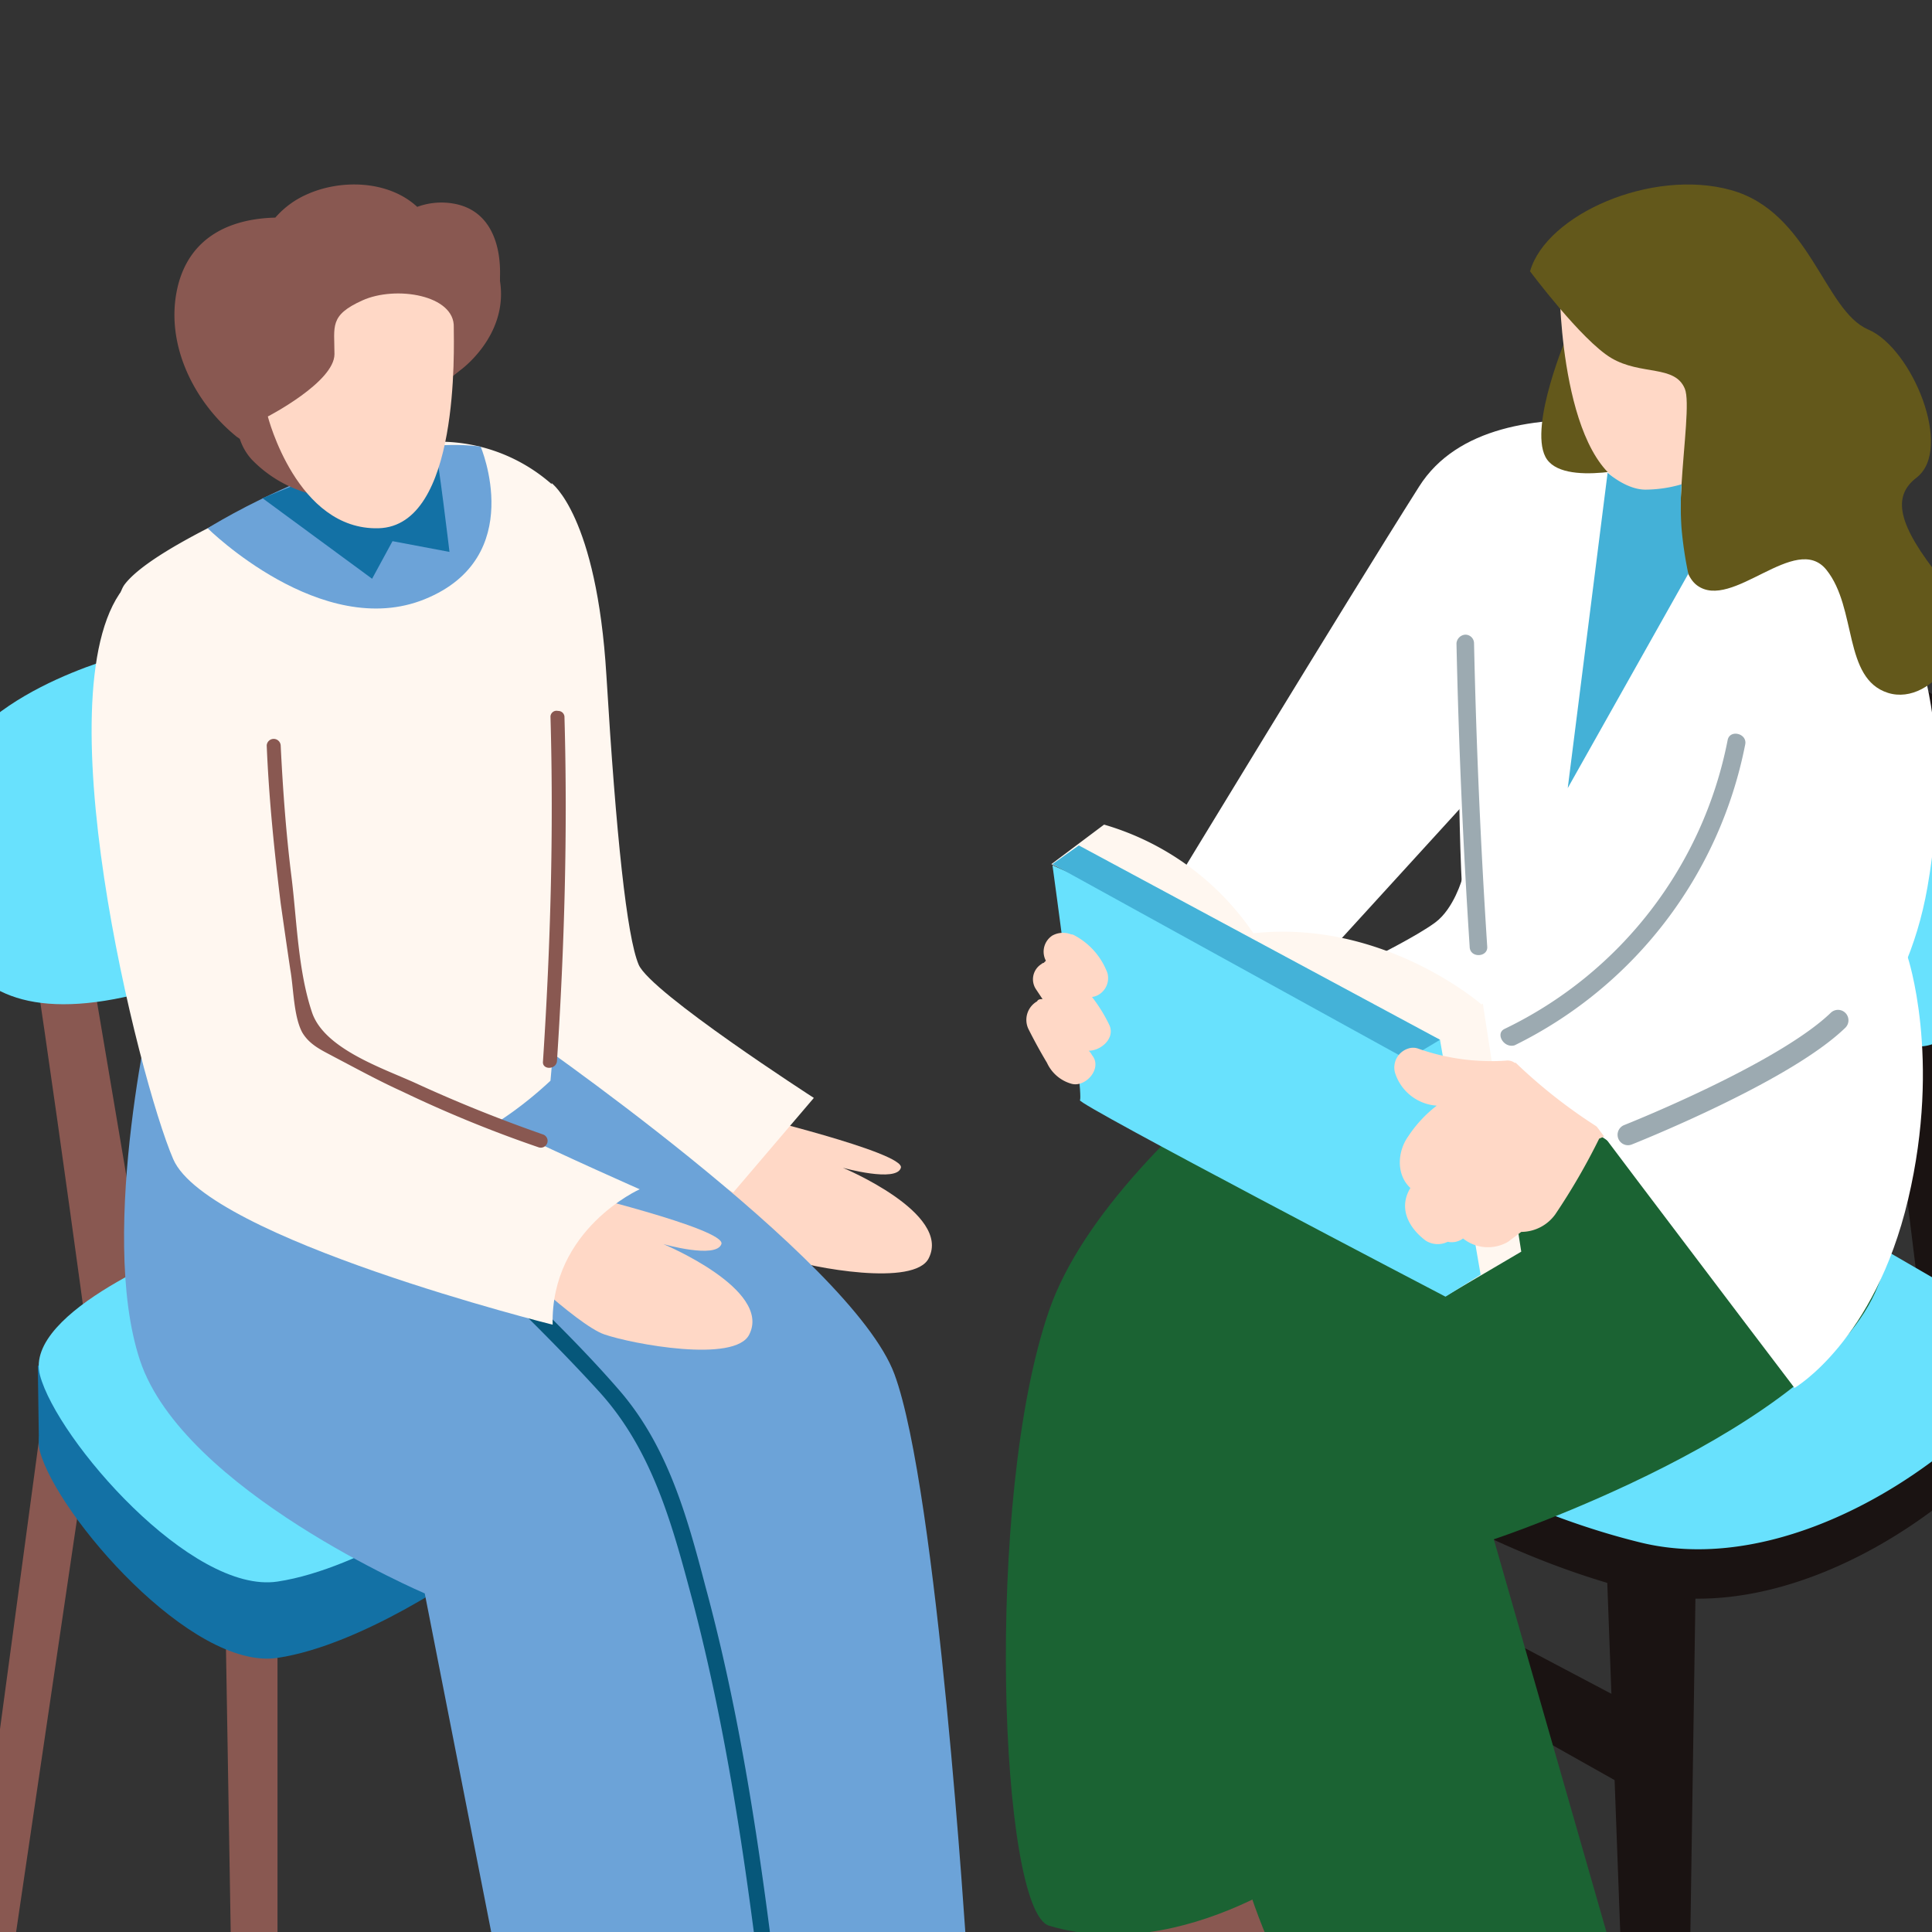 <svg xmlns="http://www.w3.org/2000/svg" xmlns:xlink="http://www.w3.org/1999/xlink" width="370" height="370" viewBox="0 0 370 370">
  <rect x="0" y="0" width="370" height="370" fill="#333333" stroke="none"/>
  <defs>
    <clipPath id="clip-path">
      <rect id="長方形_71" data-name="長方形 71" width="370" height="370" transform="translate(4925 4447)" fill="#fff" stroke="#707070" stroke-width="1"/>
    </clipPath>
    <clipPath id="clip-path-2">
      <rect id="長方形_70" data-name="長方形 70" width="291.067" height="464.762" fill="none"/>
    </clipPath>
    <clipPath id="clip-path-3">
      <rect id="長方形_68" data-name="長方形 68" width="269.751" height="440.281" fill="none"/>
    </clipPath>
    <clipPath id="clip-path-5">
      <rect id="長方形_66" data-name="長方形 66" width="74.218" height="40.999" fill="none"/>
    </clipPath>
  </defs>
  <g id="マスクグループ_16" data-name="マスクグループ 16" transform="translate(-4925 -4447)" clip-path="url(#clip-path)">
    <g id="グループ_44" data-name="グループ 44" transform="translate(4837.758 4482.328)">
      <g id="グループ_43" data-name="グループ 43">
        <g id="グループ_42" data-name="グループ 42" clip-path="url(#clip-path-2)">
          <path id="パス_996" data-name="パス 996" d="M117.951,86.484S148.827,93.894,148,96.776s-11.116,0-11.116,0,20.79,8.645,16.467,17.291c-2.676,5.558-22.437,1.853-27.789,0S105.6,98.011,105.6,98.011Z" transform="translate(111.771 91.538)" fill="#ffd8c6"/>
          <path id="パス_997" data-name="パス 997" d="M100.051,27.784s8.645,6.175,10.5,36.846,3.911,50.02,6.175,55.372,33.552,25.525,33.552,25.525l-15.438,18.114L87.7,135.028" transform="translate(92.825 29.408)" fill="#fff7f0"/>
          <path id="パス_998" data-name="パス 998" d="M73.281,138.46V246.734H65.253L63.4,135.784" transform="translate(67.105 143.719)" fill="#895851"/>
          <path id="パス_999" data-name="パス 999" d="M54.15,116.884,38.3,234.421h8.028L63,121.413" transform="translate(40.538 123.714)" fill="#895851"/>
          <path id="パス_1000" data-name="パス 1000" d="M136.672,156.884s7.41,24.5,9.057,26.965,26.142,18.526,25.73,23.672-9.675,7-15.438,6.587-38.9-14.2-40.963-18.32-2.058-38.9-2.058-38.9Z" transform="translate(119.603 166.052)" fill="#06577a"/>
          <path id="パス_1001" data-name="パス 1001" d="M117.572,170.784s7.41,24.5,9.057,26.966,26.142,18.732,25.73,23.672-9.675,7-15.438,6.587-38.9-14.2-40.963-18.32-2.058-38.9-2.058-38.9Z" transform="translate(99.387 180.764)" fill="#06577a"/>
          <path id="パス_1002" data-name="パス 1002" d="M43.9,63c2.058,5.969,14.2,96.129,14.2,96.129l12.145-4.117L54.6,62.384" transform="translate(46.465 66.029)" fill="#895851"/>
          <path id="パス_1003" data-name="パス 1003" d="M46.106,124.293,45.9,109.884l12.968,4.323-3.911,14.615" transform="translate(48.582 116.305)" fill="#1371a5"/>
          <path id="パス_1004" data-name="パス 1004" d="M75.245,105.984s-32.317,12.351-29.024,24.5S75.245,172.471,91.713,170s36.64-16.879,36.64-16.879" transform="translate(48.673 112.177)" fill="#1371a5"/>
          <path id="パス_1005" data-name="パス 1005" d="M75.245,98.784s-32.317,12.351-29.024,24.7,29.024,41.992,45.491,39.522,36.64-16.879,36.64-16.879" transform="translate(48.673 104.556)" fill="#68e1fd"/>
          <path id="パス_1006" data-name="パス 1006" d="M72.128,43.784s-31.082,7.822-34.17,25.73S33.841,120.564,78.1,107.8s23.466-46.109,23.466-46.109" transform="translate(38.822 46.343)" fill="#68e1fd"/>
          <path id="パス_1007" data-name="パス 1007" d="M111,95.731s63.812,43.845,72.045,66.076,13.792,110.126,13.792,110.126S174.4,285.724,148.465,277.7L128.91,178.068S82.6,158.307,74.362,133.4s2.882-71.016,2.882-71.016" transform="translate(75.492 66.029)" fill="#6ca3d8"/>
          <path id="パス_1008" data-name="パス 1008" d="M93.808,108.025s63.812,43.845,72.045,66.076,13.586,110.332,13.586,110.332S157,298.224,131.065,290.2L111.51,190.568S65.2,170.807,56.962,145.9s2.882-71.016,2.882-71.016" transform="translate(57.076 79.26)" fill="#6ca3d8"/>
          <path id="パス_1009" data-name="パス 1009" d="M69.294,162.987C58.384,136.433,48.5,59.654,55.091,51.214c7.616-9.88,51.667-26.142,51.667-26.142A32.583,32.583,0,0,1,136.6,31.865c10.7,9.057,3.088,79.25,0,114.449-18.526,17.291-40.551,21.408-67.311,16.673" transform="translate(56.065 25.327)" fill="#fff7f0"/>
          <path id="パス_1010" data-name="パス 1010" d="M84.45,95.522c11.527,11.527,23.878,22.437,34.582,34.788,9.263,10.7,12.968,24.084,16.468,37.464,8.44,31.082,12.145,63.194,15.85,95.1.206,1.853-2.882,1.853-3.088,0-3.5-30.671-7.2-61.547-15.027-91.6-3.911-14.615-7.616-29.23-18.114-40.757S93.3,108.49,82.392,97.581a1.375,1.375,0,0,1,.206-2.058,1.154,1.154,0,0,1,1.853,0" transform="translate(86.812 100.614)" fill="#06577a"/>
          <path id="パス_1011" data-name="パス 1011" d="M101.456,93.584s30.877,7.41,29.847,10.292-11.116,0-11.116,0,20.79,8.645,16.467,17.291c-2.676,5.558-22.437,1.853-27.789,0S88.9,105.111,88.9,105.111Z" transform="translate(94.095 99.053)" fill="#ffd8c6"/>
          <path id="パス_1012" data-name="パス 1012" d="M86.505,70.794s6.587,48.167,11.733,54.754,57.636,29.641,57.636,29.641-17.085,7.616-16.673,25.936c0,0-66.076-16.467-72.663-31.7S40.808,57.826,57.687,39.3,86.505,70.794,86.505,70.794" transform="translate(53.88 37.24)" fill="#fff7f0"/>
          <path id="パス_1013" data-name="パス 1013" d="M113.984,24.541s9.057,21.2-10.7,29.23S61.7,40.185,61.7,40.185s29.436-18.526,52.284-15.644" transform="translate(65.305 25.652)" fill="#6ca3d8"/>
          <path id="パス_1014" data-name="パス 1014" d="M74.416,30.763,66.8,33.851l21,15.438,3.911-7.2,10.91,2.058s-2.264-18.938-2.676-19.349-25.525,5.969-25.525,5.969" transform="translate(70.703 26.222)" fill="#1371a5"/>
          <path id="パス_1015" data-name="パス 1015" d="M59.2,19.728c2.264-9.675,10.086-13.174,18.732-13.38A17,17,0,0,1,83.7,2.026C90.287-1.062,99.55-.856,105.108,4.29a13.413,13.413,0,0,1,7-.618c7,1.235,9.057,7.822,8.851,14v.823c1.647,10.5-7.616,17.085-7.616,17.085L83.906,59.044a24.153,24.153,0,0,1-10.5-6.381,10.792,10.792,0,0,1-2.264-3.911c-.206-.206-.618-.412-.823-.618-8.028-6.587-13.586-17.7-11.116-28.406" transform="translate(62.037 0)" fill="#895851"/>
          <path id="パス_1016" data-name="パス 1016" d="M102.911,16.613c0,3.705,1.235,38.081-14.409,38.493S67.3,33.7,67.3,33.7s12.762-6.587,12.762-11.939-1.029-7.41,5.352-10.292,17.7-1.029,17.5,5.146" transform="translate(71.233 10.732)" fill="#ffd8c6"/>
          <path id="パス_1017" data-name="パス 1017" d="M94.347,50.24c.618,22.025,0,43.845-1.441,65.87-.206,1.647,2.47,1.647,2.676,0,1.441-22.025,2.058-43.845,1.441-65.87A1.186,1.186,0,0,0,95.788,49a1.158,1.158,0,0,0-1.441,1.235" transform="translate(98.323 51.826)" fill="#895851"/>
          <path id="パス_1018" data-name="パス 1018" d="M120.1,127.334c-8.234-2.882-16.468-6.175-24.5-9.881-6.381-2.882-17.5-6.587-19.761-13.586-2.676-8.028-2.882-17.7-3.911-25.936s-1.647-16.673-2.058-25.113a1.342,1.342,0,0,0-2.676,0c.412,10.086,1.441,20.173,2.676,30.259.618,4.323,1.235,8.645,1.853,12.762.618,3.5.618,8.851,2.264,11.939,1.441,2.47,3.911,3.5,6.175,4.734,4.323,2.264,8.44,4.529,12.968,6.587a240.173,240.173,0,0,0,26.142,10.7,1.3,1.3,0,1,0,.823-2.47" transform="translate(71.127 54.598)" fill="#895851"/>
        </g>
      </g>
    </g>
    <g id="グループ_45" data-name="グループ 45" transform="translate(5048.978 4482.328)">
      <g id="グループ_39" data-name="グループ 39">
        <g id="グループ_38" data-name="グループ 38" clip-path="url(#clip-path-3)">
          <g id="グループ_37" data-name="グループ 37">
            <g id="グループ_36" data-name="グループ 36" clip-path="url(#clip-path-3)">
              <path id="パス_965" data-name="パス 965" d="M56.2,120.208l71.275,37.635,2.1,17.451L54.1,132.823" transform="translate(59.645 132.53)" fill="#1a1312"/>
              <path id="パス_966" data-name="パス 966" d="M69.135,109.044,39.7,215.01l5.467,3.154a25.71,25.71,0,0,0,3.995-2.523c1.682-1.261,38.055-111.433,38.055-111.433" transform="translate(43.769 114.89)" fill="#895851"/>
              <path id="パス_967" data-name="パス 967" d="M93.728,96.708l20.184,62.655-1.892,125.1L107.6,287.4l-6.1-3.785L96.882,159.152,78.8,96.708" transform="translate(86.877 106.621)" fill="#1a1312"/>
              <path id="パス_968" data-name="パス 968" d="M81.533,57.208,78.8,107.878l13.246,6.728,2.313-54.245" transform="translate(86.877 63.072)" fill="#895851"/>
              <path id="パス_969" data-name="パス 969" d="M127.738,74.908l8.831,68.542,9.041,100.71-5.677,3.574-5.887-3.784L121.22,144.921,112.6,74.908" transform="translate(124.142 82.586)" fill="#1a1312"/>
              <path id="パス_970" data-name="パス 970" d="M155.962,134.742c3.785,1.051,11.774-4.836,14.3-8.62,13.246-20.6,9.461-48.778-14.3-61.814-10.512-5.887-21.235-11.564-31.748-17.661-9.251-5.256-19.133-9.882-28.174-15.559a21.9,21.9,0,0,0-3.785-2.1c-4.626-1.682-10.723.841-13.456,4.626" transform="translate(86.877 31.372)" fill="#1a1312"/>
              <path id="パス_971" data-name="パス 971" d="M159.365,132.8c6.308-.21,10.092-8.62,11.774-13.666,5.256-13.666,6.1-39.527-9.251-47.1a1.581,1.581,0,0,1-1.051-1.472L131.192,53.325,108.274,40.079c-3.995-2.313-7.779-5.046-11.774-7.359s-7.989-5.046-12.4-2.313c-4.836,2.944-5.466,8.41-6.308,13.456A81.222,81.222,0,0,0,79.68,79.4c2.313,7.779,8.41,13.036,15.348,16.82,7.149,4.205,14.3,8.41,21.446,12.4,13.246,7.569,26.281,15.138,39.527,22.917a6.3,6.3,0,0,0,2.1.841c.21.421.631.421,1.262.421" transform="translate(84.525 32.264)" fill="#68e1fd"/>
              <path id="パス_972" data-name="パス 972" d="M194.532,129.584l1.261.631a30.776,30.776,0,0,1,8.83,6.728c6.1,7.569.21,16.189-5.677,21.446-16.189,14.3-40.578,26.071-62.234,20.815-18.923-4.625-36.794-13.456-53.4-23.548-13.666-8.2-30.7-18.082-34.271-35.112-1.682-7.779,1.472-15.138,6.518-21.025,34.271-39.737,82.418-2.313,116.479,17.03Z" transform="translate(53.563 90.354)" fill="#1a1312"/>
              <path id="パス_973" data-name="パス 973" d="M129.782,105.408c.21.21,1.892,11.143.631,14.507A43.836,43.836,0,0,1,120.531,134c-3.995,3.154-1.682-19.133-1.682-19.133" transform="translate(130.297 116.212)" fill="#1a1312"/>
              <path id="パス_974" data-name="パス 974" d="M194.532,125.108l1.261.631a30.776,30.776,0,0,1,8.83,6.728c6.1,7.569.21,16.189-5.677,21.446-16.189,14.3-40.578,26.071-62.234,20.815-18.923-4.626-36.794-13.456-53.4-23.548-13.666-8.2-30.7-18.082-34.271-35.112-1.682-7.779,1.472-15.138,6.518-21.025,34.271-39.737,82.418-2.523,116.479,17.03Z" transform="translate(53.563 85.37)" fill="#68e1fd"/>
              <path id="パス_975" data-name="パス 975" d="M91.523,190.361l-13.035-6.1S77.226,172.91,81.641,170.6s9.882,19.764,9.882,19.764" transform="translate(86.349 187.896)" fill="#06577a"/>
              <path id="パス_976" data-name="パス 976" d="M85.763,185.074s-1.262,27.753-2.943,30.7-26.281,16.4-28.174,21.235,27.543-1.051,37.214-3.574,18.5-7.779,18.923-11.354-4.205-22.286-.421-21.866,7.569,16.4,7.569,16.4l8.41-5.256-20.394-64.547" transform="translate(60.151 161.856)" fill="#895851"/>
              <path id="パス_977" data-name="パス 977" d="M63.423,177.861l-13.036-6.1S49.126,160.41,53.541,158.1s9.882,19.764,9.882,19.764" transform="translate(55.368 174.115)" fill="#06577a"/>
              <path id="パス_978" data-name="パス 978" d="M57.563,172.584s-1.051,27.753-2.944,30.7-26.281,16.4-28.174,21.235,27.543-1.051,37.214-3.785,18.712-7.779,18.923-11.354-3.995-22.287-.42-21.866,7.569,16.4,7.569,16.4l8.41-5.256L77.747,134.108" transform="translate(29.06 147.854)" fill="#895851"/>
              <path id="パス_979" data-name="パス 979" d="M153.9,52.308c4.626,4.2,16.61,64.547,10.092,93.772s-76.531,42.891-76.531,42.891l18.292,73.588S79.258,283.583,53.187,275.8c-9.461-2.733-12.559-81.717,0-117.871S129.3,83.846,129.3,83.846" transform="translate(23.765 57.67)" fill="#1b6333"/>
              <path id="パス_980" data-name="パス 980" d="M179.322,62.208c4.626,4.205,18.5,37.845,1.892,80.105-10.933,27.753-73.588,48.568-73.588,48.568l23.338,81.367S103.422,296.216,78.4,285.494,44.341,174.271,52.12,159.133s88.726-68.962,88.726-68.962" transform="translate(54.476 68.584)" fill="#1b6333"/>
              <path id="パス_981" data-name="パス 981" d="M157.251,26.213s47.1,18.292,35.532,84.731c-8.2,46.676-54.245,52.983-54.245,52.983s-30.7-18.292-27.333-24.81l40.578-22.287-47.1-22.5-32.8,35.953L47.5,112.206s33.43-55.086,47.937-78,61.814-7.99,61.814-7.99" transform="translate(52.369 23.633)" fill="#fff"/>
              <path id="パス_1021" data-name="パス 1021" d="M5256.387,4632.764s-1.586,5.787-5.179,8.458-12.188,6.915-12.188,6.915l21.606,21.779,13.377,1.472-10.152-22Z" transform="translate(-5100.31 -4499.892)" fill="#fff"/>
              <path id="パス_982" data-name="パス 982" d="M111.229,99.517l7.99-6.728s-18.712-16.4-43.732-13.666A52.15,52.15,0,0,0,46.892,58.308L36.8,65.877" transform="translate(40.572 64.285)" fill="#fff7f0"/>
              <path id="パス_983" data-name="パス 983" d="M86.353,74.608l7.359,47.517-14.3,8.41L66.8,87.223" transform="translate(73.647 82.255)" fill="#fff7f0"/>
              <path id="パス_984" data-name="パス 984" d="M111.118,95.438l7.779,44.994-6.728,4.205s-70.854-37-70.013-37.635S36.9,62.008,36.9,62.008" transform="translate(40.682 68.364)" fill="#68e1fd"/>
              <path id="パス_985" data-name="パス 985" d="M41.946,60.208l69.172,37.214-6.307,3.785L36.9,63.782Z" transform="translate(40.682 66.379)" fill="#68e1fd"/>
              <g id="グループ_35" data-name="グループ 35" transform="translate(77.582 126.587)" opacity="0.42" style="isolation: isolate">
                <g id="グループ_34" data-name="グループ 34">
                  <g id="グループ_33" data-name="グループ 33" clip-path="url(#clip-path-5)">
                    <path id="パス_986" data-name="パス 986" d="M41.946,60.208l69.172,37.214-6.307,3.785L36.9,63.782Z" transform="translate(-36.9 -60.208)" fill="#1371a5"/>
                  </g>
                </g>
              </g>
              <path id="パス_987" data-name="パス 987" d="M68.186,83.416a3.811,3.811,0,0,1,2.523-4.625,2.917,2.917,0,0,1,1.892,0A41.854,41.854,0,0,0,89.421,81.1a2.265,2.265,0,0,1,1.682.421h.21A100.737,100.737,0,0,0,109.185,95.19c-.631.21-1.261.631-1.892.841a124.029,124.029,0,0,1-8.41,14.507,8.07,8.07,0,0,1-6.518,3.364l-2.523,1.892a7.627,7.627,0,0,1-8.62-.631,3.649,3.649,0,0,1-2.944.631,4.3,4.3,0,0,1-4.2-.21c-3.364-2.523-5.256-6.308-2.943-10.092-2.733-2.523-2.523-6.938-.421-9.882a24.3,24.3,0,0,1,5.466-5.887,9,9,0,0,1-7.99-6.308" transform="translate(74.994 86.693)" fill="#ffd8c6"/>
              <path id="パス_988" data-name="パス 988" d="M37.625,80.866l-1.262-1.892a3.436,3.436,0,0,1,1.051-4.836.651.651,0,0,1,.42-.21l.421-.42a3.689,3.689,0,0,1,1.262-4.836,4.22,4.22,0,0,1,3.574-.21c.421,0,.631.21,1.051.421A13.542,13.542,0,0,1,50.03,75.82a3.692,3.692,0,0,1-1.682,4.2,2.988,2.988,0,0,1-1.262.421,29.411,29.411,0,0,1,3.364,5.467c1.051,2.523-1.682,4.836-3.995,4.836a2.9,2.9,0,0,1,.631.841c2.1,2.523-1.261,6.307-3.995,5.466a7.33,7.33,0,0,1-4.625-3.995c-1.262-2.1-2.523-4.415-3.574-6.518a4.086,4.086,0,0,1,1.682-5.256c.21-.42.631-.42,1.051-.42" transform="translate(38.065 75.156)" fill="#ffd8c6"/>
              <path id="パス_989" data-name="パス 989" d="M73.9,48.208s-.21,42.05,2.313,46.465,62.007,82.656,62.007,82.656,15.32-8.9,21.758-36.121-.127-46.535-.127-46.535Z" transform="translate(81.473 53.149)" fill="#fff"/>
              <path id="パス_990" data-name="パス 990" d="M86.417,13.708s-7.359,17.241-4.205,23.338,19.553,1.472,19.553,1.472" transform="translate(89.773 15.113)" fill="#63581b"/>
              <path id="パス_991" data-name="パス 991" d="M83.1,13.708S83.31,48.4,97.607,51.764s21.446-14.3,21.446-14.3,2.313-23.338-2.313-28.174S90.249,3.827,83.1,13.708" transform="translate(91.618 6.492)" fill="#ffd8c6"/>
              <path id="パス_992" data-name="パス 992" d="M80.4,16.627s9.882,13.246,15.559,16.61,12.194,1.262,14.087,5.887-4.415,32.589,2.313,37.635,18.923-10.3,24.81-2.943,3.154,20.815,11.774,23.548,18.923-10.933,10.3-21.656-9.461-15.979-4.836-19.553c7.148-5.467-.841-24.81-9.251-28.384s-11.143-22.5-26.281-26.7S83.554,5.694,80.4,16.627" transform="translate(88.641 0)" fill="#63581b"/>
              <path id="パス_993" data-name="パス 993" d="M77.064,42.69q.631,29.015,2.523,58.029c.21,2.1-3.364,2.313-3.364,0Q74.331,71.7,73.7,42.69a1.809,1.809,0,0,1,1.682-1.682,1.658,1.658,0,0,1,1.682,1.682" transform="translate(81.254 45.211)" fill="#9caab1"/>
              <path id="パス_994" data-name="パス 994" d="M78.532,106.542a77.939,77.939,0,0,0,42.681-55.3c.421-2.1,3.785-1.262,3.364.841A81.73,81.73,0,0,1,80.424,109.7c-2.1.631-3.785-2.313-1.892-3.154" transform="translate(85.674 55.157)" fill="#9caab1"/>
            </g>
          </g>
        </g>
      </g>
      <path id="パス_1019" data-name="パス 1019" d="M5289.558,4544.028l-7.637,60.4,23.09-41.046a73.928,73.928,0,0,1-1.3-8.754,61.66,61.66,0,0,1,0-8.379,25.013,25.013,0,0,1-6.89,1.021C5293.092,4547.271,5289.558,4544.028,5289.558,4544.028Z" transform="translate(-5105.659 -4488.827)" fill="#44b1d7"/>
      <path id="パス_1020" data-name="パス 1020" d="M5295.112,4687.763a2,2,0,0,1-.736-3.86c.074-.029,7.475-2.966,16.051-7.1,11.229-5.409,19.358-10.387,23.508-14.4a2,2,0,1,1,2.779,2.877c-4.52,4.366-12.788,9.458-24.576,15.134-8.7,4.19-16.216,7.171-16.291,7.2A2,2,0,0,1,5295.112,4687.763Z" transform="translate(-5107.304 -4503.768)" fill="#9caab1"/>
    </g>
  </g>
</svg>
